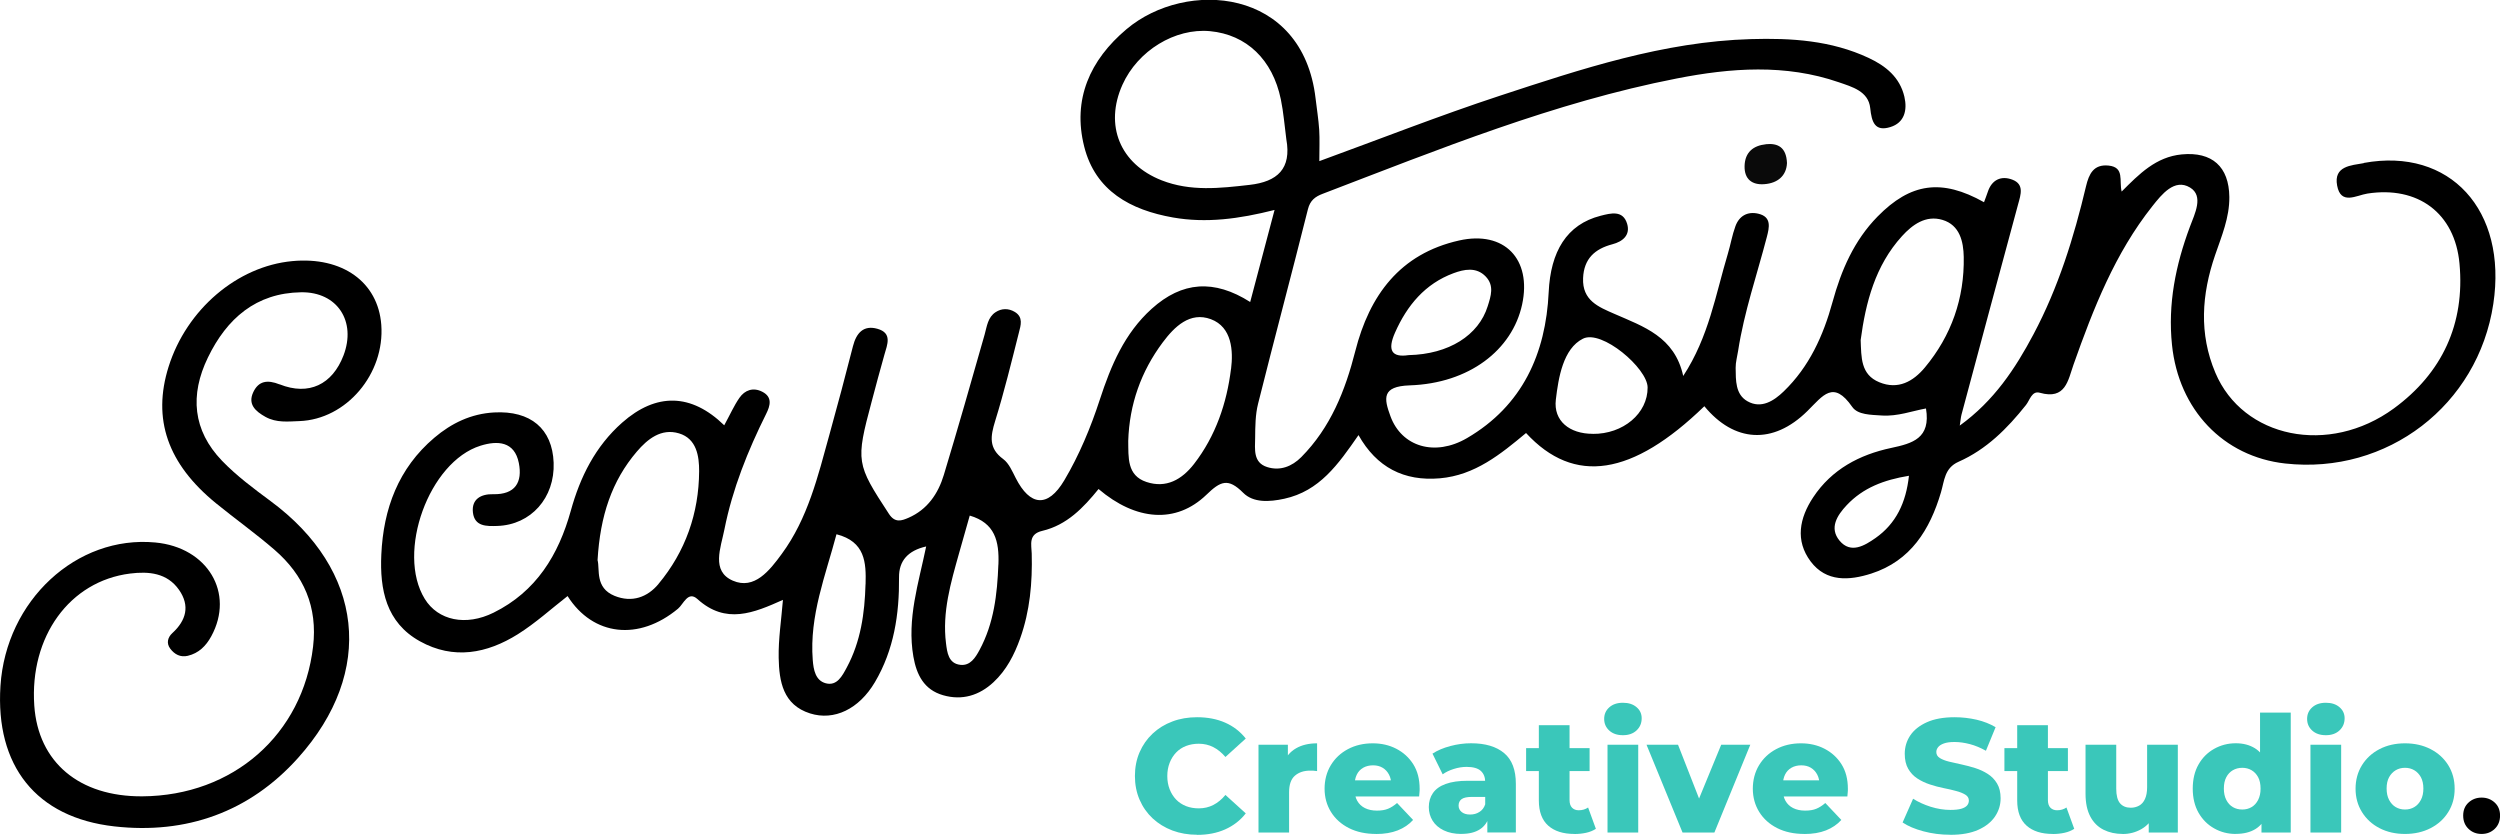 <?xml version="1.0" encoding="UTF-8"?><svg id="Capa_2" xmlns="http://www.w3.org/2000/svg" viewBox="0 0 433.93 144.89"><g id="Capa_1-2"><path d="M410.27,28.32c-2.14.39-5.25.48-4.61,3.89.64,3.44,3.34,1.69,5.25,1.39,8.75-1.36,15.19,3.37,15.99,12.16.96,10.46-3.01,18.99-11.39,25.13-11.29,8.26-26.21,5.14-30.99-6.2-2.86-6.77-2.38-13.58-.04-20.41,1.12-3.28,2.51-6.51,2.47-10.1-.06-5.26-3-7.88-8.26-7.38-4.47.43-7.38,3.39-10.43,6.45-.47-1.89.54-4.21-2.26-4.51-2.63-.27-3.42,1.49-3.92,3.57-2.11,8.9-4.81,17.6-9.12,25.71-3.17,5.97-6.85,11.55-12.8,15.85.15-.95.18-1.43.3-1.89,3.27-12.18,6.52-24.36,9.83-36.53.46-1.67,1.09-3.46-.99-4.26-1.93-.74-3.59-.02-4.29,2.16-.19.58-.42,1.14-.64,1.75-7.36-4.13-12.74-3.36-18.48,2.49-4.08,4.16-6.3,9.31-7.81,14.82-1.6,5.85-4.05,11.26-8.48,15.53-1.69,1.63-3.89,3.07-6.29,1.71-2.11-1.19-2.02-3.65-2.05-5.8-.01-.98.28-1.97.43-2.96,1.04-6.75,3.28-13.2,4.99-19.78.41-1.6.88-3.47-1.5-4.02-1.87-.43-3.31.39-3.96,2.18-.57,1.55-.84,3.21-1.32,4.8-2.11,7.02-3.28,14.38-7.74,21.19-1.49-6.83-6.91-8.57-11.94-10.78-2.77-1.21-5.6-2.32-5.44-6.2.14-3.39,2.05-5.08,5.08-5.88,1.84-.48,3.14-1.61,2.57-3.54-.72-2.43-2.83-1.86-4.6-1.41-5.92,1.51-8.69,6.23-9.02,13.26-.5,10.67-4.55,19.71-14.17,25.33-5.6,3.27-11.35,1.49-13.29-3.78-1.15-3.12-1.54-5.2,3.33-5.37,10.31-.34,17.81-6.13,19.52-14.04,1.7-7.88-3.09-12.87-10.93-11.11-10.29,2.31-15.57,9.53-18.03,19.21-1.74,6.85-4.29,13.26-9.37,18.39-1.63,1.64-3.7,2.44-5.92,1.73-2.48-.78-2.11-3.12-2.09-5.06.02-1.99.03-4.04.51-5.94,2.82-11.27,5.83-22.49,8.65-33.75.39-1.55,1.27-2.19,2.56-2.68,20.15-7.71,40.18-15.86,61.47-20.02,9.35-1.83,18.85-2.55,28.12.66,2.27.79,5.14,1.54,5.45,4.48.25,2.44.81,4.12,3.48,3.3,2.46-.75,2.99-2.93,2.45-5.27-.79-3.37-3.22-5.34-6.19-6.73-6.51-3.05-13.45-3.48-20.48-3.27-15.16.44-29.39,5.18-43.58,9.84-10.46,3.44-20.72,7.48-31.3,11.34,0-2.13.08-3.79-.02-5.44-.12-1.82-.42-3.63-.63-5.44-2.23-19.26-22.48-20.73-32.81-12.03-6.36,5.35-9.42,12.2-7.35,20.39,1.94,7.69,8.04,11,15.41,12.3,5.75,1.01,11.45.26,17.63-1.31-1.52,5.73-2.86,10.8-4.23,15.98-6.27-3.98-11.82-3.58-17.1,1.18-4.72,4.26-7.07,9.84-9.01,15.79-1.57,4.82-3.57,9.62-6.15,13.97-2.88,4.86-5.97,4.47-8.44-.39-.6-1.17-1.18-2.56-2.17-3.29-2.57-1.88-2.2-3.98-1.4-6.59,1.57-5.07,2.83-10.23,4.13-15.38.31-1.22.8-2.66-.72-3.57-1.1-.66-2.3-.63-3.32.04-1.36.88-1.51,2.44-1.91,3.88-2.31,8.13-4.63,16.26-7.08,24.36-.99,3.28-2.86,6.03-6.15,7.46-1.17.5-2.32.94-3.38-.68-5.68-8.69-5.79-9.06-3.01-19.46.73-2.72,1.44-5.46,2.22-8.17.51-1.78,1.4-3.76-1.21-4.5-2.4-.68-3.65.71-4.24,3-1.31,5.15-2.68,10.28-4.1,15.4-1.99,7.2-3.73,14.51-8.27,20.68-2.11,2.88-4.74,6.26-8.48,4.64-3.82-1.65-2.09-5.73-1.47-8.89,1.4-7.05,4.06-13.66,7.25-20.07.69-1.38,1.15-2.91-.69-3.84-1.57-.8-3.01-.29-3.95,1.06-.94,1.35-1.61,2.89-2.64,4.77-5.72-5.57-11.8-5.69-17.72-.46-4.65,4.11-7.29,9.42-8.91,15.29-2.13,7.68-6.01,14.03-13.4,17.69-4.82,2.39-9.64,1.36-11.95-2.39-4.96-8.05.72-23.8,9.68-26.59,2.95-.92,5.9-.77,6.65,3.01.65,3.31-.6,5.5-4.47,5.41-2.05-.05-3.77.82-3.5,3.18.29,2.44,2.36,2.39,4.24,2.33,5.83-.19,10-4.88,9.77-10.98-.22-5.89-4-9.07-10.34-8.72-3.98.22-7.38,1.85-10.37,4.39-6.25,5.3-8.84,12.34-9.2,20.27-.28,6.06.81,11.79,6.7,15.06,5.83,3.24,11.64,2.13,17-1.23,3.06-1.92,5.77-4.39,8.63-6.62,4.42,6.97,12.39,7.83,19.17,2.19.95-.79,1.73-3.15,3.37-1.67,4.92,4.46,9.78,2.41,14.84.14-.28,3.48-.8,6.78-.74,10.06.08,4.07.74,8.16,5.45,9.65,4.18,1.32,8.49-.75,11.25-5.42,3.31-5.6,4.25-11.81,4.19-18.21q-.04-4.27,4.71-5.35c-1.31,6.35-3.36,12.56-2.22,19.12.55,3.14,1.84,5.75,5.15,6.7,3.32.96,6.29.04,8.76-2.26,2.23-2.08,3.6-4.73,4.62-7.59,1.71-4.78,2.14-9.71,2.01-14.74-.04-1.54-.63-3.36,1.84-3.94,4.25-1,7.13-4.01,9.76-7.26,6.48,5.51,13.44,6.09,18.73.99,2.44-2.36,3.75-2.96,6.37-.34,1.76,1.77,4.55,1.6,7.13,1.04,6.11-1.33,9.36-5.95,12.89-11.05,3.14,5.59,7.89,8.05,14.14,7.5,6.07-.53,10.55-4.2,14.94-7.86,8.36,9.07,18.47,7.45,30.95-4.65,5.15,6.25,11.89,6.76,17.89.83,2.72-2.69,4.49-5.44,7.78-.71.97,1.39,3.23,1.36,5.12,1.49,2.76.19,5.34-.81,7.68-1.22.86,5.19-2.34,6.06-6.04,6.85-5.51,1.17-10.32,3.71-13.54,8.57-2.38,3.59-3.16,7.5-.44,11.13,2.71,3.61,6.72,3.32,10.51,2.11,6.85-2.2,10.19-7.61,12.11-14.11.6-2.02.6-4.21,3.05-5.3,4.83-2.13,8.46-5.77,11.71-9.86.66-.83,1.01-2.51,2.39-2.12,4.5,1.28,4.9-2.18,5.86-4.89,3.44-9.73,7.19-19.31,13.68-27.49,1.61-2.03,3.84-4.87,6.54-3.24,2.42,1.46.82,4.55-.03,6.83-2.47,6.63-3.84,13.38-3.1,20.49,1.16,11.24,8.91,19.39,19.65,20.58,17.71,1.97,33.47-10.12,36.12-27.7,2.46-16.27-7.53-27.2-22.47-24.47ZM242.13,57.75c2.1-4.75,5.23-8.5,10.16-10.33,1.79-.66,3.95-1.15,5.6.59,1.5,1.58.89,3.37.33,5.15-1.57,5.03-6.73,8.33-13.73,8.48-2.95.45-3.7-.86-2.36-3.89ZM216.89,32.09c-5.15.59-10.26,1.17-15.26-.79-7.23-2.84-9.97-9.55-6.8-16.6,2.66-5.91,9.12-9.86,15.2-9.29,6.32.6,10.86,4.91,12.29,11.84.47,2.27.64,4.6.95,6.91.93,5.14-1.55,7.38-6.38,7.93ZM114.29,101.37c-1.9,2.28-4.59,3.29-7.63,2.05-3.43-1.41-2.51-4.6-2.94-6.2.45-7.69,2.47-13.74,6.81-18.83,1.86-2.18,4.24-4.1,7.33-3.17,3.07.92,3.5,3.99,3.49,6.56-.04,7.3-2.37,13.96-7.07,19.59ZM150.23,101.41c-.14,5.03-.83,9.94-3.25,14.44-.78,1.45-1.69,3.26-3.64,2.75-1.79-.47-2.14-2.32-2.27-4.05-.6-7.68,2.23-14.69,4.12-21.82,4.98,1.28,5.16,4.89,5.05,8.69ZM173.29,97.97c-.2,5.19-.77,10.21-3.27,14.85-.72,1.34-1.61,2.76-3.31,2.58-2.1-.22-2.31-2.17-2.51-3.75-.68-5.39.83-10.5,2.26-15.6.62-2.21,1.25-4.42,1.86-6.56,4.39,1.29,5.13,4.44,4.98,8.48ZM213.67,64.03c-.73,5.92-2.65,11.63-6.42,16.5-2.12,2.73-4.84,4.26-8.25,3.13-3.43-1.13-3.12-4.29-3.17-7.14.2-6.32,2.21-12.03,5.98-17.08,2.05-2.75,4.74-5.38,8.36-4.04,3.7,1.38,3.89,5.56,3.51,8.62ZM276.44,75.3c-3.99,0-6.83-2.23-6.39-5.93.45-3.81,1.26-8.85,4.7-10.58,3.27-1.65,11.2,5.14,11.23,8.45.04,4.51-4.25,8.13-9.54,8.07ZM325.53,93.39c-1.86,1.3-4.29,2.8-6.24.45-1.81-2.19-.44-4.36,1.25-6.16,2.84-3.01,6.42-4.38,10.8-5.1-.51,4.69-2.25,8.31-5.81,10.81ZM334.1,63.79c-2.01,2.41-4.63,3.91-7.9,2.56-3.26-1.33-3.12-4.33-3.24-7.33.87-6.51,2.51-12.9,7.17-18.03,1.81-1.99,4.12-3.68,7.01-2.83,3.05.9,3.66,3.82,3.71,6.43.13,7.17-2.14,13.67-6.75,19.2Z"/><path d="M48.53,66.72c-2.15-.86-3.65-.58-4.56,1.33-1,2.1.34,3.33,2.13,4.32,1.89,1.04,3.9.79,5.86.72,8.16-.29,14.86-8.21,14.22-16.72-.56-7.43-6.76-11.86-15.44-11.05-9.57.89-18.36,8.4-21.48,18.34-2.85,9.08-.18,16.84,8.24,23.7,3.35,2.73,6.88,5.24,10.15,8.07,5.1,4.41,7.5,9.93,6.69,16.81-1.78,15.22-13.85,25.88-29.65,25.98-10.94.07-18.07-5.92-18.74-15.76-.82-11.96,6.12-21.59,16.64-22.91,3.21-.4,6.42-.13,8.49,2.84,1.92,2.76,1.25,5.29-1.18,7.51-.76.7-1.08,1.72-.35,2.69.75,1,1.78,1.54,3.04,1.24,1.9-.45,3.16-1.7,4.08-3.39,4.09-7.5-.62-15.43-9.71-16.28C13.3,92.87,1.04,104.22.08,119.05c-.9,13.83,6.14,22.86,19.78,24.39,12.46,1.4,23.43-2.47,31.87-11.88,13.46-15,11.41-32.64-4.77-44.59-2.93-2.17-5.9-4.38-8.42-6.99-5.08-5.28-5.61-11.42-2.45-17.93,3.28-6.77,8.35-11.2,16.18-11.32,6.3-.09,9.61,5.07,7.35,10.97-1.93,5.04-6.02,7.03-11.08,5.01Z"/><path d="M306.51,25.04c-2.19.23-3.64,1.39-3.7,3.77-.06,2.31,1.32,3.31,3.39,3.16,2.39-.16,3.88-1.5,3.97-3.67-.11-2.77-1.62-3.48-3.66-3.27Z" fill="#0a0a0a"/><path d="M207.78,144.89c-1.55,0-2.98-.25-4.29-.74-1.31-.5-2.45-1.2-3.42-2.1-.97-.91-1.73-1.99-2.27-3.24-.54-1.25-.81-2.63-.81-4.12s.27-2.87.81-4.12c.54-1.25,1.3-2.33,2.27-3.24.97-.91,2.11-1.61,3.42-2.1,1.31-.5,2.74-.74,4.29-.74,1.81,0,3.44.31,4.87.94,1.43.63,2.62,1.55,3.58,2.76l-3.53,3.2c-.64-.75-1.34-1.32-2.1-1.71s-1.61-.59-2.52-.59c-.8,0-1.54.13-2.22.39-.67.26-1.25.64-1.72,1.14-.48.5-.85,1.09-1.12,1.78-.27.69-.41,1.46-.41,2.3s.14,1.61.41,2.3c.27.69.65,1.29,1.12,1.78.48.5,1.05.87,1.72,1.14.67.26,1.41.39,2.22.39.92,0,1.76-.2,2.52-.59s1.47-.97,2.1-1.74l3.53,3.2c-.95,1.22-2.15,2.14-3.58,2.78-1.43.64-3.05.95-4.87.95Z" fill="#3ac7ba"/><path d="M218.44,144.5v-15.23h5.1v4.46l-.79-1.26c.47-1.14,1.2-2,2.2-2.58,1-.58,2.22-.87,3.66-.87v4.82c-.24-.04-.46-.06-.65-.07-.19,0-.37-.01-.56-.01-1.08,0-1.96.29-2.64.88s-1.01,1.55-1.01,2.88v6.98h-5.33Z" fill="#3ac7ba"/><path d="M238.86,144.75c-1.81,0-3.39-.34-4.73-1.02s-2.38-1.62-3.11-2.8-1.11-2.53-1.11-4.03.36-2.89,1.08-4.08c.72-1.19,1.71-2.12,2.97-2.79,1.26-.67,2.7-1.01,4.31-1.01,1.5,0,2.86.31,4.08.94,1.22.63,2.21,1.52,2.95,2.69.74,1.17,1.11,2.59,1.11,4.28,0,.19,0,.4-.03.64-.02.24-.04.47-.06.67h-12.03v-2.8h9.2l-2.02.79c.02-.67-.11-1.27-.38-1.78-.27-.51-.64-.91-1.11-1.19-.47-.28-1.02-.42-1.66-.42s-1.22.14-1.71.42-.86.68-1.11,1.19c-.25.51-.38,1.12-.38,1.81v.81c0,.75.15,1.39.46,1.94.31.54.75.96,1.33,1.25.58.29,1.27.44,2.08.44s1.41-.11,1.93-.32c.52-.21,1.05-.55,1.57-1l2.78,2.94c-.71.79-1.6,1.39-2.66,1.81-1.07.42-2.32.63-3.76.63Z" fill="#3ac7ba"/><path d="M253.67,144.75c-1.2,0-2.22-.21-3.07-.62s-1.5-.97-1.94-1.68c-.44-.71-.66-1.5-.66-2.36,0-.93.24-1.75.72-2.44.48-.69,1.21-1.22,2.22-1.58,1-.37,2.28-.55,3.83-.55h3.59v2.8h-2.86c-.86,0-1.46.13-1.81.39-.35.26-.52.64-.52,1.12,0,.45.18.82.53,1.11.35.29.84.44,1.46.44s1.14-.14,1.61-.44c.48-.29.82-.73,1.02-1.33l.73,1.96c-.28,1.05-.83,1.84-1.64,2.37-.81.53-1.88.8-3.21.8ZM258.16,144.5v-2.83l-.37-.7v-5.22c0-.84-.26-1.49-.77-1.95-.51-.46-1.33-.69-2.46-.69-.73,0-1.47.12-2.23.36-.76.24-1.4.55-1.92.93l-1.77-3.59c.86-.56,1.89-1,3.1-1.32,1.21-.32,2.41-.48,3.6-.48,2.47,0,4.38.57,5.74,1.71,1.36,1.14,2.03,2.92,2.03,5.33v8.44h-4.96Z" fill="#3ac7ba"/><path d="M264.89,133.84v-3.98h11.02v3.98h-11.02ZM273.27,144.75c-1.94,0-3.46-.48-4.54-1.44-1.08-.96-1.63-2.42-1.63-4.36v-13.07h5.33v12.99c0,.58.14,1.02.43,1.32s.68.45,1.16.45c.62,0,1.16-.16,1.63-.48l1.35,3.7c-.49.32-1.05.55-1.7.69-.65.14-1.32.21-2.03.21Z" fill="#3ac7ba"/><path d="M281.69,127.61c-.99,0-1.78-.27-2.37-.81-.59-.54-.88-1.21-.88-2.02s.29-1.47.88-2c.59-.53,1.38-.8,2.37-.8s1.76.25,2.36.76c.6.5.9,1.15.9,1.93,0,.84-.29,1.54-.88,2.1-.59.56-1.38.84-2.37.84ZM279.02,144.5v-15.23h5.33v15.23h-5.33Z" fill="#3ac7ba"/><path d="M292.04,144.5l-6.25-15.23h5.47l4.99,12.76h-2.75l5.25-12.76h5.05l-6.23,15.23h-5.53Z" fill="#3ac7ba"/><path d="M313.19,144.75c-1.81,0-3.39-.34-4.73-1.02s-2.38-1.62-3.11-2.8-1.11-2.53-1.11-4.03.36-2.89,1.08-4.08c.72-1.19,1.71-2.12,2.97-2.79,1.26-.67,2.7-1.01,4.31-1.01,1.5,0,2.86.31,4.08.94,1.22.63,2.21,1.52,2.95,2.69.74,1.17,1.11,2.59,1.11,4.28,0,.19,0,.4-.03.64-.02.24-.04.47-.06.67h-12.03v-2.8h9.2l-2.02.79c.02-.67-.11-1.27-.38-1.78-.27-.51-.64-.91-1.11-1.19-.47-.28-1.02-.42-1.66-.42s-1.22.14-1.71.42-.86.68-1.11,1.19c-.25.51-.38,1.12-.38,1.81v.81c0,.75.15,1.39.46,1.94.31.54.75.96,1.33,1.25.58.29,1.27.44,2.08.44s1.41-.11,1.93-.32c.52-.21,1.05-.55,1.57-1l2.78,2.94c-.71.79-1.6,1.39-2.66,1.81-1.07.42-2.32.63-3.76.63Z" fill="#3ac7ba"/><path d="M338.51,144.89c-1.63,0-3.18-.2-4.67-.6-1.49-.4-2.69-.91-3.6-1.53l1.82-4.12c.88.56,1.89,1.02,3.04,1.39,1.15.36,2.3.55,3.44.55.79,0,1.41-.07,1.87-.2.46-.13.79-.32,1.01-.56.21-.24.32-.53.32-.87,0-.43-.21-.77-.62-1.02-.41-.25-.95-.47-1.61-.64-.66-.18-1.38-.35-2.16-.5s-1.57-.37-2.37-.63-1.53-.61-2.19-1.04c-.66-.43-1.18-.99-1.58-1.68-.4-.69-.6-1.56-.6-2.61,0-1.16.32-2.22.95-3.17.64-.95,1.6-1.72,2.89-2.3,1.29-.58,2.9-.87,4.83-.87,1.29,0,2.56.15,3.8.43,1.24.29,2.34.73,3.3,1.3l-1.68,4.09c-.94-.52-1.86-.91-2.78-1.15s-1.8-.37-2.66-.37c-.77,0-1.38.08-1.85.25s-.8.38-1.01.65-.31.54-.31.84c0,.45.21.8.62,1.05.41.25.94.46,1.6.62.65.16,1.38.32,2.17.49.79.17,1.58.38,2.37.63.79.25,1.51.59,2.17,1.01s1.2.97,1.61,1.66c.41.68.62,1.54.62,2.57,0,1.14-.32,2.19-.97,3.16-.65.96-1.61,1.73-2.9,2.31-1.29.58-2.91.87-4.85.87Z" fill="#3ac7ba"/><path d="M347.91,133.84v-3.98h11.02v3.98h-11.02ZM356.3,144.75c-1.95,0-3.46-.48-4.54-1.44-1.08-.96-1.63-2.42-1.63-4.36v-13.07h5.33v12.99c0,.58.14,1.02.43,1.32s.68.45,1.16.45c.62,0,1.16-.16,1.63-.48l1.35,3.7c-.49.32-1.05.55-1.7.69-.65.14-1.32.21-2.03.21Z" fill="#3ac7ba"/><path d="M368.44,144.75c-1.23,0-2.34-.24-3.32-.73-.98-.49-1.75-1.25-2.3-2.29-.55-1.04-.83-2.36-.83-3.97v-8.5h5.33v7.63c0,1.18.22,2.02.66,2.54.44.51,1.06.77,1.87.77.52,0,1-.12,1.44-.36s.78-.63,1.02-1.16.37-1.21.37-2.03v-7.38h5.33v15.23h-5.05v-4.29l.98,1.21c-.54,1.12-1.3,1.96-2.29,2.51-.98.55-2.05.83-3.21.83Z" fill="#3ac7ba"/><path d="M388.07,144.75c-1.37,0-2.62-.32-3.76-.97-1.14-.64-2.04-1.55-2.71-2.72-.66-1.17-1-2.56-1-4.17s.33-3.02,1-4.19c.66-1.17,1.57-2.08,2.71-2.72,1.14-.64,2.39-.97,3.76-.97,1.29,0,2.39.29,3.31.86.92.57,1.61,1.44,2.08,2.59.47,1.16.7,2.64.7,4.43s-.22,3.27-.66,4.43c-.44,1.16-1.11,2.02-2.02,2.58-.91.56-2.04.84-3.41.84ZM389.2,140.51c.6,0,1.14-.14,1.61-.42.48-.28.86-.7,1.14-1.25.28-.55.42-1.2.42-1.95,0-.8-.14-1.47-.42-1.99s-.66-.93-1.14-1.21-1.01-.42-1.61-.42-1.16.14-1.64.42-.86.68-1.14,1.21-.42,1.19-.42,1.99c0,.75.14,1.4.42,1.95.28.55.66.97,1.14,1.25.48.28,1.02.42,1.64.42ZM392.53,144.5v-2.61l.03-5.02-.28-5.02v-8.16h5.33v20.81h-5.08Z" fill="#3ac7ba"/><path d="M403.7,127.61c-.99,0-1.78-.27-2.37-.81-.59-.54-.88-1.21-.88-2.02s.29-1.47.88-2c.59-.53,1.38-.8,2.37-.8s1.76.25,2.36.76.9,1.15.9,1.93c0,.84-.29,1.54-.88,2.1-.59.56-1.38.84-2.37.84ZM401.03,144.5v-15.23h5.33v15.23h-5.33Z" fill="#3ac7ba"/><path d="M417.44,144.75c-1.66,0-3.14-.34-4.43-1.01-1.29-.67-2.3-1.6-3.04-2.79-.74-1.19-1.11-2.54-1.11-4.05s.37-2.89,1.11-4.08c.74-1.19,1.75-2.12,3.04-2.79,1.29-.67,2.77-1.01,4.43-1.01s3.15.34,4.45,1.01c1.3.67,2.32,1.6,3.06,2.79.74,1.19,1.11,2.55,1.11,4.08s-.37,2.87-1.11,4.05c-.74,1.19-1.76,2.12-3.06,2.79-1.3.67-2.78,1.01-4.45,1.01ZM417.44,140.51c.6,0,1.14-.14,1.61-.42.48-.28.86-.7,1.15-1.25.29-.55.43-1.21.43-1.98s-.15-1.44-.43-1.96c-.29-.52-.67-.93-1.15-1.21s-1.01-.42-1.61-.42-1.14.14-1.61.42-.86.68-1.15,1.21-.43,1.18-.43,1.96.14,1.43.43,1.98c.29.55.67.97,1.15,1.25.48.28,1.01.42,1.61.42Z" fill="#3ac7ba"/><path d="M430.74,144.75c-.9,0-1.66-.29-2.27-.88-.62-.59-.93-1.36-.93-2.31s.31-1.69.93-2.26,1.38-.86,2.27-.86,1.65.29,2.27.86.93,1.32.93,2.26-.31,1.72-.93,2.31c-.62.59-1.37.88-2.27.88Z"/></g></svg>